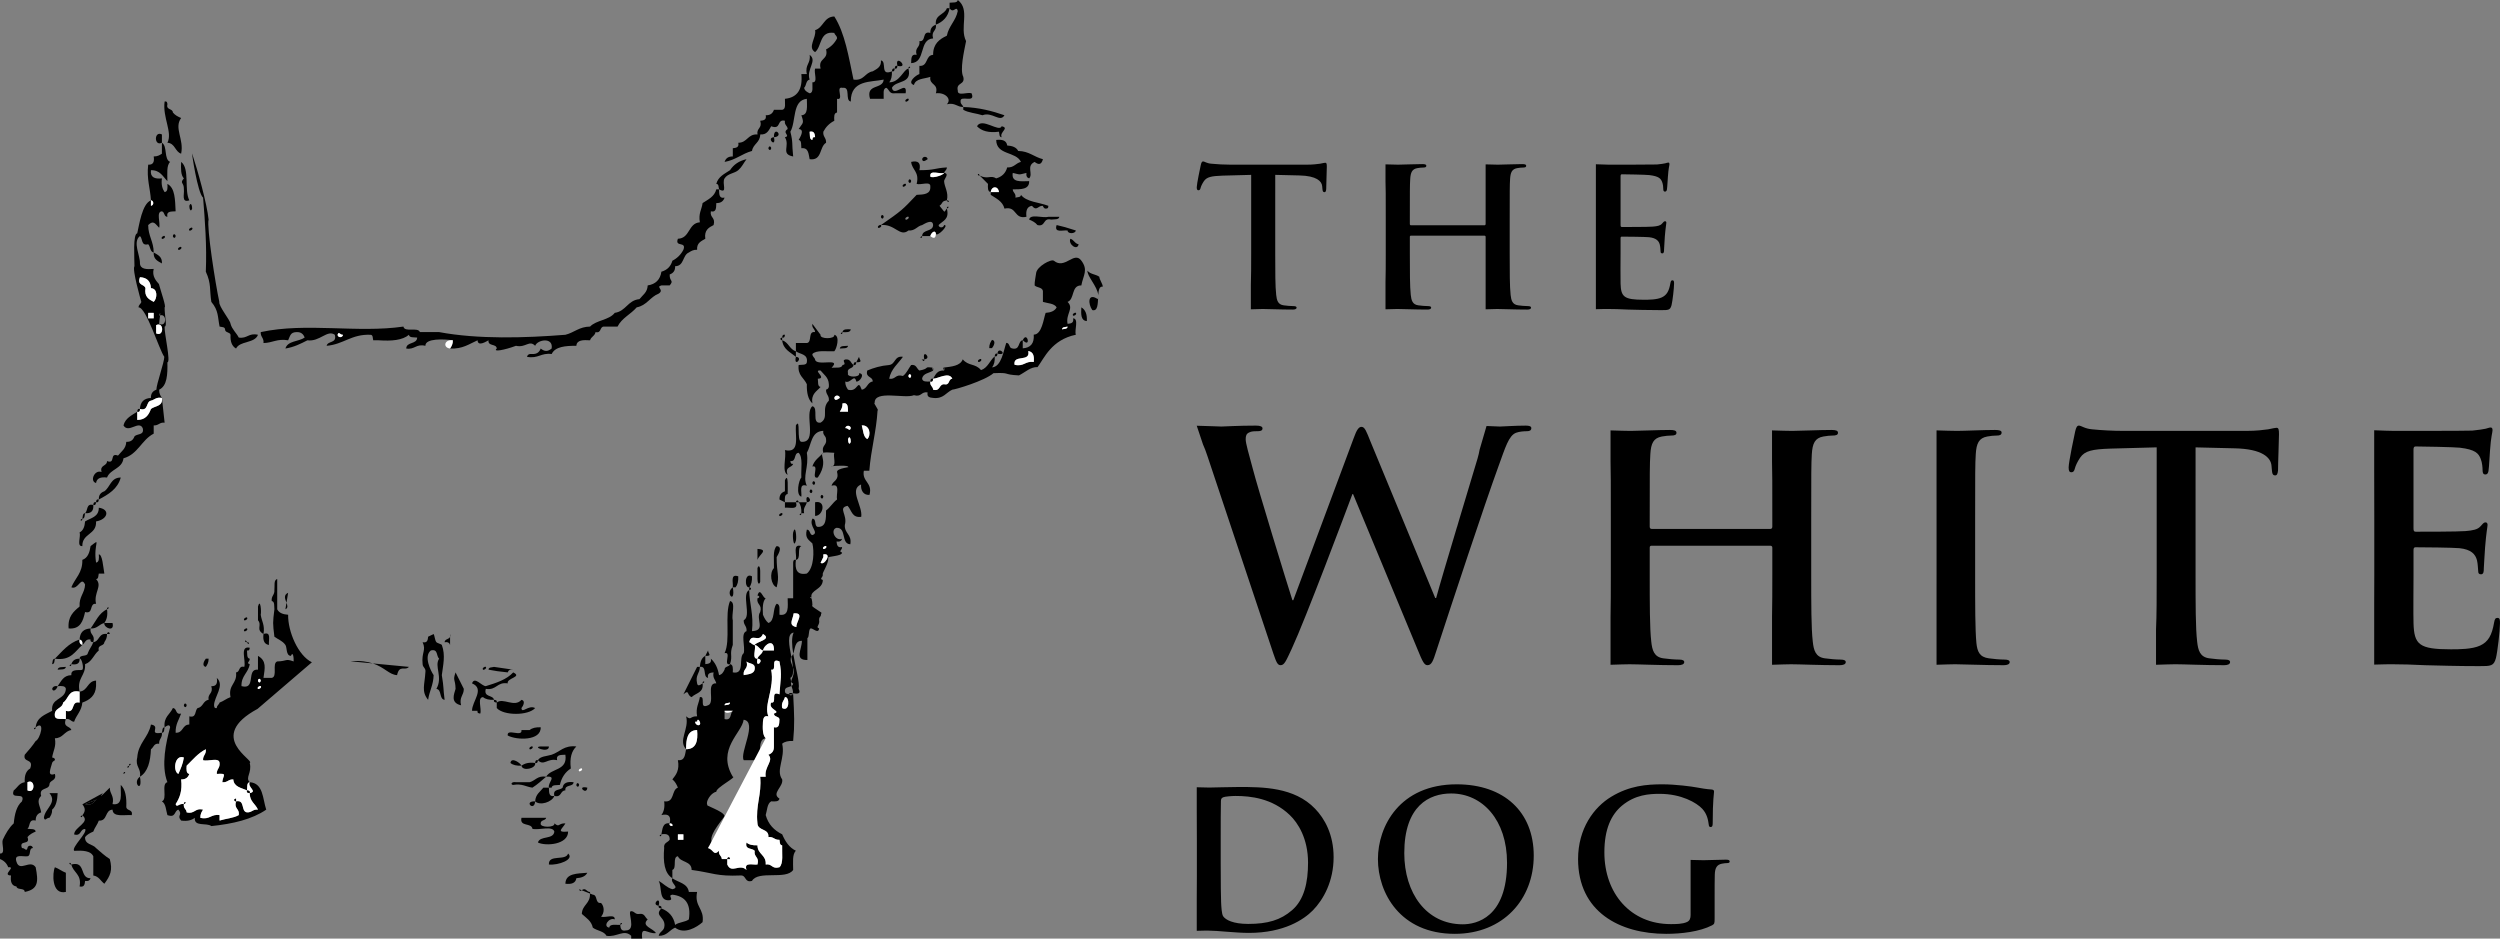<svg xmlns="http://www.w3.org/2000/svg" id="Layer_1" width="400" height="150.177" viewBox="0 0 400 150.177">
  <rect x="0" y="0" width="400" height="150.177" fill="#808080" stroke="none"/>
  <path fill="none" d="M201.307 128.198c-.606 0-1.736.09-1.979.212-.273.121-.363.275-.363.61-.035 1.037-.035 3.691-.035 6.102v3.843c0 3.235.035 5.586.065 6.167.03.762.09 1.982.333 2.318.398.58 1.589 1.221 4 1.221 3.109 0 5.187-.608 7.018-2.195 1.952-1.68 2.559-4.456 2.559-7.6 0-3.877-1.614-6.376-2.926-7.627-2.806-2.686-6.286-3.051-8.672-3.051zm34.499-.401c-3.506 0-7.502 1.957-7.502 9.552 0 6.348 3.502 11.381 9.359 11.381 2.143 0 7.083-1.039 7.083-9.855 0-6.833-3.935-11.078-8.94-11.078zm-35.767-80.64c-.095.895-.277 1.572-.892 1.693-.277.062-.65.125-1.108.125-.373 0-.493.091-.493.244 0 .217.216.31.615.31.571 0 1.294-.02 1.978-.041V45.58c-.022.614-.053 1.169-.1 1.577z"/>
  <path d="M212.039 26.04c-.121 0-.363.061-.831.154-.458.061-1.133.154-2.122.154h-12.19c-1.014 0-2.183-.062-3.078-.154-.771-.062-1.078-.367-1.325-.367-.182 0-.277.183-.368.582-.06.247-.645 3.049-.645 3.543 0 .336.061.491.277.491.182 0 .277-.122.338-.368.06-.247.215-.617.523-1.078.458-.678 1.199-.834 2.987-.895l4.584-.123v12.625c0 1.934-.004 3.651-.052 4.978v3.908c.786-.026 1.522-.052 1.9-.052.866 0 2.801.093 4.832.093.337 0 .588-.093.588-.31 0-.153-.156-.244-.493-.244-.467 0-1.143-.062-1.571-.125-.923-.122-1.109-.799-1.2-1.663-.155-1.322-.155-3.755-.155-6.584V27.979l3.879.093c2.736.061 3.571.925 3.631 1.723l.031.339c.031.461.095.617.338.617.186 0 .248-.187.277-.494 0-.801.096-2.926.096-3.574.001-.459-.035-.643-.251-.643zm21.031 99.451c-9.152 0-12.602 6.746-12.602 11.962 0 5.4 3.542 11.961 12.299 11.961 7.75 0 12.632-5.521 12.632-12.51.001-6.987-4.732-11.413-12.329-11.413zm.974 22.398c-5.857 0-9.359-5.035-9.359-11.381 0-7.595 3.996-9.552 7.502-9.552 5.004 0 8.939 4.245 8.939 11.078.001 8.816-4.938 9.855-7.082 9.855z"/>
  <path fill="none" d="M126.576 109.04c-.004.023-.025.051-.027.078-.02.216.025.433.088.645.146-.082.255-.206.269-.421-.204-.007-.283-.139-.33-.302zM25.613 50.461c-.048.437-.149 1.125-.149 1.354 1.225.617 1.265-1.709.149-1.354zm100.936 60.852c.104-.064.117-.147.17-.22-.136.006-.26-.003-.383-.007.05.063.093.122.213.227zM25.464 50.498c.056-.029.097-.02.149-.037.043-.412.039-.605-.149.037z"/>
  <path fill="none" d="M125.588 110.658c.049.342.37.413.748.428-.208-.262.095-.227.516-.167.095-.332-.087-.731-.214-1.158-.415.237-1.15.146-1.05.897zm.961-5.491c-.143.691.147 1.08.322 1.615-.047-.525-.148-1.109-.262-1.71-.026.025-.031.073-.06.095zm.322 1.615c.074.804.013 1.456-.412 1.682.052.177.064.396.117.576.077-.446.463-.881.41-1.676-.014-.221-.059-.409-.115-.582zm3.809-11.237c-.038-.021-.073-.044-.112-.065.037.021.076.043.112.065zm-.815-.667c.027.004.045 0 .078.009-.031-.009-.05-.005-.078-.009zm.703.331c.12.072.236.145.364.229-.126-.082-.247-.159-.364-.229zm-3.582 6.008c-1.113.155-.721 2.034-.377 3.854.137-.124.236-.286.308-.474-.219-1.348-.298-2.608.069-3.38zm17.918-66.084c.121.115.662-.217.446-.449-.127-.111-.668.215-.446.449zm-15.68 60.325c-.007-.002-.014-.004-.02-.008.006.004.013.006.02.008z"/>
  <path fill="none" d="M129.838 95.614c-.465-.223 1.667.204 1.148-.141.519.345-1.611-.079-1.148.141z"/>
  <path d="M153.246 1.754c-.311 1.592-1.432 2.364-1.75 3.955-1.191.566-2.21 1.299-2.197 3.068-1.265.057-.765 1.878-2.197 1.762v1.313c-.513.146-2.061 1.359-.872 1.753.251-1.06 1.656-.972 2.623-1.309-.209 1.379 1.352.994.886 2.63 1.472-.188 2.595.929 1.757 1.755 1.335-.314 1.6.455 2.63.437-.083-.342-.442-.426-.434-.872-.143-1.162 2.46.412 1.759-1.32-.646-.243-2.273.518-2.205-.429-.324-1.357 1.217-.853.879-2.201-.571-1.113.125-4.084.445-5.715-1.095-2.19.715-5.011-1.325-6.582-.061.515-.8.365-1.311.435v.883c.637.975 1.074-.547 1.312.437z"/>
  <path d="M151.935 1.317h-.439c-.378 1.08-1.949.981-1.757 2.63 1.148-.46 1.958-1.257 2.196-2.63zm-30.3 20.195c1.093.08 1.371-.669 1.756-1.312 1.664.633.846-1.207 2.197-.876-.122.706.419.76.439 1.323-.972.624.555 1.062-.439 1.312.865 1.379-.743 2.7 1.318 3.076-.236-2.193.007-2.152-.446-3.959.953-1.688.258-5.015 2.636-5.267 0 1.158.249 2.589-.878 2.632.494 1.383.216 1.166-.433 2.206 1.096.056.127 1.476 0 1.747.512.069.366.801.433 1.323 1.163-.139 1.141.911 1.324 1.754 2.035.285 1.527-1.98 2.628-2.629.062-.799-.532-.939-.439-1.766.4-.769.98-1.357 1.757-1.751-.038-.627-.074-1.25.44-1.321V15.81c1.191.316-.318-2.069.873-1.756 1.385-.211.331 2.011 1.325 2.195-.027-3.513 3.225-3.078 5.264-3.513-.114 1.632-2.905.602-2.188 3.073h2.188c.041-.699-.202-1.676.439-1.756.455.287.461 1.001 1.325.875h1.751c.311-2.241-1.879.742-2.197-.875.636-1.264 3.266-.547 2.643-3.078-.79.122-1.386 2.234-3.082 2.195.337-.385.468-.989.439-1.758-1.98.825-.755-1.578-1.755-1.749.074 1.089-.678 1.371-1.312 1.749-1.271.197-1.379 1.559-3.082 1.323-.771-3.615-1.36-7.429-3.07-10.101-1.694.057-1.729 1.783-3.073 2.195.255 1.178-1.292 2.738 0 3.511 1.121-.927.663-3.431 3.073-3.074.083.359.446.443.44.881-.398.773-.988 1.364-1.758 1.758.433 1.75-1.316 1.325-.877 3.069h-.878c-.238.644.52 2.277-.433 2.195-.041.697.209 1.674-.44 1.758-.397-.194-.79-.388-.885-.875.385-.353.265-1.205.885-1.317-.582-1.639 1.304-3.033 0-3.957.211 1.395-.79 1.548-.446 3.075h-.878c.23 2.429-.629 3.761-2.629 3.955-.033.693.216 1.671-.44 1.757h-1.318c-.195.548-.561.9-1.318.875.163.747-.344.832-.877.883.363 1.243-.624 1.141-.439 2.189-1.576-.106-1.611 1.329-3.074 1.329.163.736-.34.823-.875.875v1.318c-.75-.021-1.139.322-1.314.872 1.747-.292 2.777-1.316 4.385-1.753.179-1.143 1.305-1.326 1.315-2.641zm8.78.445c-.372-.086-.413.168-.433.436-.516-.067-.373-.801-.44-1.318.743-.16.825.347.873.882zm18.883-15.81c-.365-1.247.621-1.136.44-2.199-.542.199-.908.564-.886 1.318-1.407-.385-.589 1.446-1.751 1.316.182 1.067-.806.961-.439 2.195-.933-.201-.838.631-.879 1.323 2.407-.087 1.17-3.814 3.515-3.953z"/>
  <path d="M143.586 10.539c2.063.474-.478-2.058 0 0zm0 0c-.379-.084-.404.171-.433.435.372.083.407-.167.433-.435zm1.764.435c.643-.264-.047-.526 0 0zm-2.197 0c-.37-.082-.417.167-.446.438.379.081.42-.169.446-.438zm2.197 4.834c-.127-.126-.668.208-.446.439.121.121.662-.215.446-.439zM26.785 22.84c1.238.076 1.203 1.424 2.196 1.749.498-2.309-1.186-4.091 0-5.708-.519-.212-.993-.467-1.319-.879-.035-.691-1.119-.346-.877-1.32-.023-.266-.063-.518-.446-.435-.357 2.557 1.307 4.933.446 6.593zm130.414-4.4c1.541-.621 2.81 1.234 3.515 0-1.96-.675-4.03-1.236-6.589-1.321v.446c.832.492 2.079.553 3.074.875zm3.07 1.759c-.373 1.051-3.152-1.474-3.949 0 .718.75 1.839 1.092 3.515.875.1.344.005.868.434.883-.416-.818 1.315-1.472 0-1.758zm-36.439 1.758c1.725-.125-.08-1.944 0 0z"/>
  <path fill="#FFF" d="M130.415 21.957c-.048-.535-.13-1.042-.873-.883.068.518-.075 1.251.44 1.318.019-.267.06-.521.433-.435z"/>
  <path d="M25.906 22.84v-1.329c-1.28-.641-1.28 1.966 0 1.329zm97.924-.883c-1.318.083.42 1.825 0 0zm35.563.436c.023 2.474 3.175 1.801 3.957 3.513-.84.188-1.103.949-2.198.881-.251.922-.849 1.49-1.759 1.754-.926-.578-1.293.214-2.627-.44l1.312 1.325c-.035.617-.061 1.238.438 1.31.138-1.017 1.191-1.017 1.32 0h-1.32v.44c.877.588 1.909 1.026 2.199 2.201 2.061-.45 1.459 1.76 3.515 1.309-.12-1 .109-1.645.88-1.755.784.95.965-.066 1.749 0 0 0 .113.446.446.446.376 0 .412-.11.434-.446-1.472-.57-3.495-.602-4.387-1.755-.012.428-.541.346-.887.446.13-.714-.406-.762-.424-1.325 1.303-.007 2.667.041 2.624-1.316-1.325.021-2.888.259-2.624-1.316 1.342.31.835.31 2.19 0-.077.511.101.779.434.877.688-.737-.524-1.981.879-2.635.632.494 1.078.478 1.325-.436-1.416-.35-2.222-1.294-3.957-1.317-.291-.591-.939-.82-1.758-.875-.111-.783-.751-1.003-1.761-.886zM24.15 64.108c.592-.136.84-.625 1.755-.435-.232-.354-.459-.714-.441-1.321 1.295-.616 1.357-2.457 1.32-4.387.582 0-.513-4.616-.446-5.712.446 0 0-1.608 0-3.076.301 0-.573-2.457-.911-3.731-.407-.464-1.143-1.234-.836-2.417-1.095.074-2.13.086-2.199-.873.063-1.264-1.216-3.434 0-4.388.473.403.139 1.617 1.318 1.312.381.359.262 1.206.881 1.318 0-1.756-.881-2.63-.881-4.388.892-.885 1.171-.119 1.754.433.257-.77-.528-2.573.441-2.63.478.11.299.872.879.872-.206-.937.623-.826 1.317-.872-.091-1.803-.064-3.738-1.317-4.388.037.617.075 1.238-.446 1.31-.356-.509-.567-1.177-.433-2.194-1.148.126-1.888-.159-1.755-1.31 1.484-.029 1.911 1.024 2.634 1.749.004-1.165-.165-2.507.437-3.074-1.032-.43-.389-2.532-1.315-3.065v1.749c-.347.232-.708.453-1.314.444.145.872-.09 1.37-.881 1.312-.264 2.311.331 3.772.44 5.711.441 0 .553.773 0 .873v-.873c-1.418.546-1.873 3.923-2.191 5.273-.709.115-.446 3.957-.443 5.262-.411.474.996 5.374 1.097 5.714-.084.353-.443.438-.443.881 1.218-.077 3.311 6.817 4.119 7.903 0 .883-1.265 4.387-1.265 5.261-.534.196-.902.564-.874 1.321-1.113.055-1.701.636-1.758 1.76 1.41.384.91-1.148 1.757-1.324zm.441-13.175h-.881v-.875h.881v.875zm-1.318-4.827c-.188-.697-1.379-.373-.881-1.753 1.121.051 1.71.64 1.758 1.753 1.114.045 1.032 1.636.441 2.197-.774-.407-1.527-.815-1.318-2.197zm1.71 7.234v-1.32c1.282-.646 1.282 1.962 0 1.32zm.481-1.525c0-.229.101-.918.149-1.354-.052.018-.093.008-.149.037.188-.642.192-.449.149-.037 1.116-.355 1.076 1.971-.149 1.354zm97.481-28.1c0 .24.358.496.446 0 0-.251-.358-.502-.446 0zm24.596 1.755c.095.529.487.267.878 0-.005-.444-.77-.555-.878 0zm-31.61 3.07c.504-.79 1.571-.78 2.19-1.31.593-.516.775-1.024 1.323-1.761-1.199.267-2.062.869-2.641 1.761-.872.584-1.899 1.024-2.197 2.194.429.004.345.533.439.871 1.488.806.397-.993.886-1.755zm-86.511 0c-.729.873.035.558 0 1.755.098.775-.439 2.197.873 1.762-.855-1.629.109-5.088-1.312-6.152-.049 1.087-.064 2.115.439 2.635zm117.242.885c.643.23 2.271-.517 2.19.434.074 1.242-1.062 1.268-2.19 1.316-2.353 2.485-2.353 2.485-5.71 4.835 2.255-.225 3.013 1.983 4.398.87 1.089.083 1.359-.691 2.191-.87.271-.13 1.688-1.093 1.757 0-.041 1.125-1.717.628-1.757 1.758h1.311c.109-.48.724-1.057.886-.437.012.813 2.262-1.396 1.318-1.321-.117.547-.879.438-.879 0 .634-.687 1.771-.871 1.318-2.634-.541.632-.137.795-1.171-.446.589-.444.27-.747 1.171-.873.322-1.257-.42-2.199-.439-3.078-.009-.34.917-1.212 0-1.316-.191.468-2.414 1.019-2.204.437-.069-.947 1.562-.193 2.204-.437.081-.351.439-.433.439-.877-2.13.13-1.798.444-4.395.444.265-1.148-.169-1.589-1.318-1.325.135 1.325 1.367 1.568.88 3.52zm-1.758 5.708c-.223-.234.318-.561.446-.449.216.233-.325.564-.446.449z"/>
  <path fill="#FFF" d="M148.852 28.1c-.209.582 2.013.031 2.204-.437-.642.244-2.273-.51-2.204.437z"/>
  <path d="M156.766 28.1c-.268-.639-.532.046 0 0zM32.932 43.474c.898 1.929.571 2.876.883 4.829 1.179 1.392 1.007 2.436 1.318 3.95.337.098.853.018.875.446.006.578.771.394.879.866-.065 1.092.225 1.829.881 2.201.623-1.273 2.998-.797 3.509-2.201-1.522-.344-1.691.658-3.072.446-.396-.777-1.062-1.282-1.318-2.195-.023-.561-1.922-2.798-1.796-3.513-.639-2.941-2.04-11.977-1.715-13.169-.244-2.487-1.764-7.953-2.632-10.544-.103-.342.861 6.308 1.749 7.031.304 3.783.612 7.579.439 11.853zM145.35 28.979c-.007.247.353.5.433 0 .007-.243-.357-.498-.433 0zm-.879.879c.115.127.663-.217.434-.434-.122-.126-.663.213-.434.434z"/>
  <path fill="#FFF" d="M158.516 30.734h1.32c-.129-1.017-1.182-1.017-1.32 0z"/>
  <path d="M78.164 54.448c-.132 1.012 1.266.491 1.318 1.318-.715.609 1.255.242 3.071-.438 1.581.362 2.122-.992 3.072 0 .348-.992 2.945-1.446 2.639.438-.652.508-1.108.508-1.754 0-.197.539-.566.9-1.322.879-.513-.072-.78.097-.875.446 1.805.342 2.252-.684 3.951-.446.561-1.186 2.18-1.327 3.954-1.316.062-.955 1.105-.949 2.191-.881.153-.578.777-.693.876-1.312.974.234.63-.84 1.316-.883h2.206c.673-1.366 2.12-1.97 3.064-3.076 1.61-.296 2.145-1.665 3.521-2.199.965-.63-.559-1.067.43-1.309h1.325c.732-.879-.043-.561 0-1.754.539-.199.9-.564.873-1.322 1.461 0 1.162-1.771 2.199-2.195.349-.227.714-.463 1.317-.435-.078-1.109.675-1.377 1.313-1.763-.202-1.374.555-1.801 1.325-2.19.354-1.251-.627-1.139-.441-2.197.933.208.833-.632.874-1.32.754.02 1.139-.323 1.325-.873-.943.199-.842-.634-.886-1.325h-.439c-.29 1.18-1.323 1.617-2.192 2.197-.138 1.035-.693 1.653-.437 3.076-1.898.141-1.542 2.564-3.514 2.632-.545 1.422 1.416.341.879 1.763-.403.774-.985 1.352-1.764 1.754-.256.912-.84 1.495-1.756 1.756-.188 1.27-.922 2.002-2.192 2.195-.048 1.125-.802 1.535-1.319 2.194-1.879.174-2.158 1.947-3.957 2.195-.878 1.169-2.946 1.152-3.945 2.195-1.74.018-2.545.968-3.948 1.312-6.473.514-13.971.738-20.203-.429h-3.076c-.303-.865-2.45.107-2.637-.883-7.361 1.074-15.533-.693-22.83.883-.061.782.537.92.442 1.751 1.443-.02 2.18-.738 3.943-.439.342-.723.342-1.271 1.323-1.312.747-.038 1.133.338 1.32.875-.947.665-2.733.491-3.078 1.755 1.378-.225 2.453-.77 3.516-1.318 1.972.279 3.182-1.756 4.389-.883.381 1.418-1.139.916-1.311 1.764 2.697-.22 3.961-1.892 7.026-1.764.425.021.333.548.429.883h.886c2.036.141 3.8 0 4.829-.883.067.521.797.376 1.318.446-.046 1.13-1.717.632-1.753 1.755 1.385.216 1.547-.792 3.067-.438-.037-1.234 3.024-1.08 4.394-.881.02.605-.214.965-.443 1.318 2.01.102 3.065-.738 4.396-1.318.059 1.095 1.484.127 1.755.002zm-24.151-.883c.196-.637.381.05.874 0-.11.556-.864.446-.874 0z"/>
  <path fill="#FFF" d="M24.15 32.057v.873c.554-.099.441-.873 0-.873z"/>
  <path d="M151.496 32.057c.27.632.525-.047 0 0zM30.744 33.375c.012-.465-.21-1.119-.45-.446-.014.468.211 1.12.45.446zm120.752 0c.642-.277-.042-.537 0 0zm-10.107 1.31c.009-.24-.351-.491-.438 0 .001.245.358.506.438 0zm23.274.448c.52.209 1.005.465 1.325.876 1.35.331.844-1.208 2.194-.876.515-.07 1.243.062 1.316-.449h-1.762c-.904.265-2.887-.532-3.073.449zm-24.151 1.309c.129.13.676-.211.44-.433-.123-.125-.662.208-.44.433zm30.298.437c.008.578 1.226.561 1.325 0-1.606-.521-1.974-.614-3.073-.87-.447 1.322.978.773 1.748.87zm-140.517 0c.131.131.675-.208.45-.437-.125-.123-.671.213-.45.437z"/>
  <path fill="#FFF" d="M148.852 37.768c.548.479.898.376.886-.437-.162-.62-.777-.043-.886.437z"/>
  <path d="M27.662 37.768c0 .238.361.496.44 0 0-.249-.354-.505-.44 0zm-1.756.432c.13.126.667-.208.433-.433-.111-.127-.652.208-.433.433zm121.635-.432c-.637.261.041.521 0 0zm25.036 1.311c-.628-.104-.745-.728-1.325-.879-.373.914 1.143 1.974 1.325.879zm-144.035.884c.12.123.667-.215.438-.442-.124-.121-.674.216-.438.442zm-2.636 2.192c.078-1.1-.669-1.375-1.314-1.758-.074 1.1.668 1.377 1.314 1.758zm100.43 68.931c.124.004.248.014.383.007.041-.06.113-.111.132-.174-.42-.06-.723-.094-.515.167z"/>
  <path d="M171.698 50.933c.146.749-.346.833-.888.883-.324-1.612 1.083-2.444 0-3.513 1.178-.437.549-2.673 2.204-2.634.299-1.63 1.156-2.463-.027-4.004-1.16-1.513-2.616 1.5-4.367.053-.405-.333-2.754.917-2.845 2.011-.029.361-.276 1.405-.233 1.94.363.372 1.199.266 1.325.878v1.756c.774.238 1.823.225 2.195.874-.3.589-.94.823-1.759.881-.347.97-.588 3.472-1.905 3.481.108 1.426-.528 2.112-1.758 2.192v-1.312c-.844.175-.346 1.692-1.753 1.312-.476-.104-.303-.875-.883-.875-.424 1.187-.758 3.841-2.286 3.921.347-.39.477-.992.442-1.764-.805.661-1.09 1.841-2.199 2.202-.918-1.108-2-.61-2.918-1.723-.407 1.061-1.771 1.159-3.082 1.325-.175 1.043.459-.78.095.467-1.103-.08-1.379.673-1.758 1.309.79 0 2.555-1.176 3.074 0-.697.042-.343 1.119-1.316.883-.879.005-.562 1.198-1.758.874-.021-.559-.561-.605-.446-1.311-.614.032-1.237.063-1.311-.446.127-.904 1.175-.881 1.757-1.309.175-1.065-.446.766-.095-.467-1.535-.183-.297.137-2.102.467-.446-.295-.453-1.017-1.318-.883-.44.584-.716 1.322-1.312 1.755-1.242-.355-1.141.619-2.203.437.312-1.59 1.42-2.378 2.203-3.504-1.384-.213-1.162 1.178-2.203 1.312-1.357.11-2.473.448-3.507.883-.325 1.195.872.876.879 1.755-.9.12-.859 1.184-1.758 1.311-.71-1.901-.547.489-2.197 0-.235-.351-.458-.711-.439-1.311.818.411 1.467-1.327 1.758 0 .534.132 1.513-1.277.439-1.327.312.716-2.068.716-1.758 0-.235-.965.832-.621.873-1.311-.44-.284-.446-1.011-1.312-.883-.688.162.392.782-.446.883-.128.591-1.096.366-1.746.438 1.684-1.726-2.458-.131-2.64-1.321-.082-.351-.433-.429-.433-.875.634-.673 2.242-.385 3.506-.442.347-.305.981-2.448 0-2.638.197.725-2.392.725-2.195 0l-1.311-1.75c-.122.708.411.76.433 1.32-1.21-.19-.413 1.635-1.319 1.751h-1.751V56.2c.65.522 1.962.383 1.751 1.762-.06.509-.799.368-1.311.438-.197 1.658.865 2.063 1.311 3.075-.041 1.363.202 2.437.886 3.068-.238-1.547.709-1.924 1.311-2.632-.514-.071-.366-.793-.439-1.318 1.555-.045-.933-1.45.439-1.309.513.652 1.269 1.068 1.325 2.192.061.51-.095.779-.448.874-.045.784.535.93.448 1.756-1.299 1.311.093 2.674-1.325 3.52-1.521.208-.251-2.392-1.311-2.632-1.373 1.112.911 5.885-1.765 5.697-.817-.095-.047-3.983-.873-2.628-.142 1.76.718 4.514-1.756 3.953.27 1.184-.555 3.489.439 3.951-.507-1.384.69-1.069.879-1.761-.373.085-.417-.167-.446-.437 1.013.132.494-1.273 1.325-1.321.729.736.351 2.585.433 3.955-.404.371-.932 2.799 0 3.067.101-.771-.439-2.195.878-1.748-.729-1.519.365-2.91 0-5.275.75-1.294.648-3.443 2.635-3.513-.122.714.414.762.439 1.319.184 1.059-.803.957-.439 2.194-.628.689-1.454 1.18-1.749 2.193 1.188-.308-.318 2.072.872 1.762 2.364-3.435-1.333-4.272 2.634-3.955-.222.607.383 2.044-.331 2.144.546-.078 2.61-.165 2.528.108.698.039-1.837.173-1.757.824.378 1.403-.689 1.355-.873 2.199 1.475-.46.678 1.363.873 2.199-.675.489-1.074 1.259-1.758 1.756-.007 1.305.048 2.674-1.316 2.628-.635-.095-.148-1.31-.872-1.316-.615 1.257 1.188 2.233 0 2.627-.481-.099-.306-.863-.886-.872-.373 1.405.386 1.674.886 2.204.295 1.145.283 3.898-.886 4.822-1.623.309-1.939-.695-1.751-2.195-.378-.082-.41.172-.438.438v5.712h-.879c.02 1.335.258 2.885-1.312 2.632-.046-.693.203-1.678-.452-1.753-.695.755-.205 2.709-1.318 3.076-.405-.328-.662-.808-.873-1.323-.06-1.082-.066-2.113.44-2.632-.446.048-.886-1.898-1.316-.436.5.084.242.436 0 .436-.184 1.058.803.955.439 2.195-.787 1.082.992 2.983-1.318 3.069.291-2.632-.401-4.28-.439-6.584-1.293.615.41 4.219-.879 4.833-.054.79.541.922.445 1.751-.993.322-.175 2.472-.445 3.513-.911.693.271 3.49-1.753 3.078.034-.627.068-1.246-.442-1.318-.108.475-.872.305-.872.883-.199.383-.39.78-.886.875-.192-1.124-.618-2.021-1.313-2.635.162.747-.349.825-.884.877v-1.323c-.584.293-.811.939-.872 1.758 1.213-.181.406 1.644 1.316 1.762-.163-.747.338-.824.881-.879-.188.917.297 1.161.433 1.756-1.727-.122-.127 3.09-1.313 3.51-1.563.689-.264-1.488-1.316-1.311-.145 1.026-.699 1.646-.441 3.078-1.197-.041-.884.725-1.758 0 .541 2.018-1.342 3.885 0 5.26-.007-1.617.195-3.031 1.758-3.072.17 1.778-.161 3.061-1.758 3.072-.186.844-.163 1.887-1.314 1.751.291 1.608-.299 2.346-.885 3.078.417.322.67.796.885 1.317-1.078.388-.478 2.448-2.197 2.195.132 1.026-.077 1.688-.444 2.197 1.148-.268 1.589.18 1.325 1.32.265.018.518.059.431.438-.268-.026-.517-.067-.431-.438-1.162-.136-1.139.912-1.325 1.756.883-.152 1.377.091 1.325.875-.29.45-1.013.463-.881 1.325-.186 2.233.041 4.052 1.312 4.825v-1.321c.766-.266-.03-2.076.885-2.192.428 1.026 2.195.729 2.195 2.192 3.42.459 3.959 1.057 7.907.883.873.005.555 1.196 1.751.873 1.033-1.749 5.453-.102 6.589-1.756 0-1.166-.169-2.508.438-3.067-1.088-.526-1.715-1.507-2.196-2.636-1.284-.626-2.223-1.583-2.636-3.076.244-.784.222-1.816.879-2.197.629.034 1.238.076 1.325-.434-1.371-.84.677-1.909.433-3.079-1.08-1.507.535-3.352 0-5.707.386-.34.993-.473 1.758-.442.25-2.651.175-4.203 0-7.463-.068.004-.122-.007-.187-.002-.054.073-.066.155-.17.22-.12-.105-.163-.165-.213-.227-.378-.015-.699-.086-.748-.428-.1-.751.635-.66 1.049-.896-.063-.212-.108-.429-.088-.645.002-.026.023-.054.027-.078-.052-.18-.064-.399-.117-.576.425-.226.485-.877.412-1.682-.175-.535-.465-.924-.322-1.615.029-.021.035-.07.06-.095-.344-1.82-.736-3.699.377-3.854-.367.772-.288 2.032-.069 3.381.318-.833.226-2.079 1.388-2.063.014 1.351-1.284 3.109.879 3.071v-3.517c.353-.111.124-1.5.562-1.541.324-.023 1.223.941 1.312 0-.649-.186.182-.562 0-1.316 0-.727.316-.353.316-1.093.716.123-1.936-1.227-1.381-1.258 0-.424-.064-.772-.134-1.112-.182-.062-.485-.376-.02-.154-.286-1.221 1.812-1.25 1.812-2.816-.628-.192.041-.389 0-.872-.177-.197.924-1.644.879-2.641-.292-.31 2.221-.226 2.203-.876-.643-.195.041-.384 0-.877-.744.162-.832-.342-.885-.881.512.074.79-.1.885-.438-1.114.463-1.945-1.477-.885-1.758 1.662-.054.656 2.566 2.204 2.634.283-1.606-.961-1.686-.879-3.08.48-1.663-1.169-2.734.433-3.072.663.663.668 1.975 2.194 1.76.252-1.773-2.006-4.366-.025-5.177-.082.964.392 1.746 1.345 1.667.534-2.003-1.23-2.064-.906-3.862h.879c.258-3.4 1.115-6.204 1.318-9.652.291 0-.75-1.216-.462-1.216-.065-2.113 4.849-.6 6.281-1.221 1.238.354 1.137-.626 2.19-.446-.156.755.345.831.879.883 1.656.195 2.061-.868 3.074-1.321.433 0 5.173-1.408 6.584-2.638 2.888-.127 1.323.219 4.077.358 1.013-.509 1.887-1.398 2.978-1.327 1.065-1.432 2.217-4.365 6.124-5.18-.259-.76.521-2.57-.44-2.628zm-62.356 83.434h-.879v-.875h.879v.875zm2.635-18.441c-.455.455-1.156-.67-.441-.446.059-.843.678.208.441.446zm10.095-14.486c1.563.89-1.073 1.212-1.316 1.75.622.111.743.725 1.316.881.277-1.073 1.84-1.957 1.758 0h-1.758c-.108.624-.722.734-.876 1.318 1.309.087-.42 1.823 0 0-.955.07-.197-1.56-.44-2.199-.439 0-.521-.357-.878-.437.363-1.575 1.546.179 2.194-1.313zm-2.628 4.391c.345.376 1.195.256 1.312.87.129 1.162-.913 1.139-1.757 1.323-.169-1.067.802-.953.445-2.193zm-2.641 6.582c-.006.433-.535.34-.872.437 0-.426.534-.338.872-.437zm-.872 1.319h1.314c-.471.407-.142 1.617-1.314 1.319v-1.319zm8.784-2.636c-1.567-.68-.271 1.496-1.325 1.317-.574 1.098 1.738 1.375.439 1.758.007.578.77.405.886.881-.046.683.047 1.521-.886 1.312v3.071c.028.756-.337 1.126-.885 1.321.926.965-.683 1.891-.433 3.517h-.877c.268 2.899-.764 4.496-.439 7.463.054 1.258 1.873.764 1.75 2.193.838-.095.967.493 1.771.438.082.349.006.87.433.885-.054 1.258.235 2.873-.433 3.507-1.249.365-1.142-.619-2.204-.437.115-1.574-1.316-1.606-1.316-3.07-.764.028-1.373-.099-1.751-.448-.305 1.187.905.849 1.312 1.325-.177 1.057.804.95.44 2.193-.777.099-2.204-.44-1.751.874-1.129-1.098-2.4.675-3.079-.874v-.876h-.877c-.022-.562-.568-.614-.442-1.317-.897.881-.861-.197-1.753-.437.091-.344.363-.508.881-.44-.926-1.05.011-2.378 1.758-4.656-.091-.832-3.375-1.764-2.745-1.857-.346-.303.448-1.871 1.42-2.055-.082-.65 3.336-2.378 2.64-2.41-2.64-4.396 1.484-7.026 1.733-9.115 2.286.297-.695 5.373.02 6.471h1.757c1.466-.295.17-3.338 1.756-3.507-.506-.508-.5-1.549-.44-2.641.057-.525.137-1.039.873-.863-.791-1.855 1.028-4.431.446-7.468 1.053.174-.243-2.004 1.325-1.318.445 2.267.146 2.851-.004 5.263zm.433 2.192c-.188-.909.299-1.158.44-1.749.777-.143.783 2.461-.44 1.749zm2.279-12.952c-1.381-.306-.576-1.169-.441-2.198 1.846-.16.317 1.435.441 2.198zm4.743-12.958c.223.236-.31.561-.439.445-.224-.225.311-.56.439-.445zm-.877 2.639c.026.031.398-.827.438-.875.034-.034-.026-.43 0-.44 1.562-.274.041 1.949-.438 1.315zm2.195-26.344c.108-.559.872-.448.879 0-.392.267-.79.524-.879 0zm.879 2.197c.229-.356.461-.717.434-1.325.945-.208.844.633.885 1.325h-1.319zm1.318 4.386c.236-.673.459-.025.44.437-.229.679-.459.039-.44-.437zm-.439-1.756c.107-.55.872-.441.879 0-.195.637-.385-.045-.879 0zm3.515 1.756c-.656-.369-.644-1.408-.879-2.191 1.305-.1 1.541 1.565.879 2.191zm6.589-10.098c.076-.496.439-.24.433 0-.08.505-.44.242-.433 0zm16.98-1.792c-.291-1.746 2.589-.332 2.19-2.197.775.113.992.76.879 1.755-1.394-.21-1.542.795-3.069.442zm7.602-5.667c.013-.429.55-.349.878-.446-.004.424-.541.34-.878.446z"/>
  <path d="M133.055 74.644c.057.005.059-.043.102-.05-.132.017-.201.037-.102.05zm-6.184 32.138c.056.173.101.361.115.582.054.795-.333 1.23-.41 1.676.046.164.125.295.33.301-.013.215-.122.339-.269.421.127.427.31.827.214 1.158.615.091 1.404.188.933-.702.206-.995-.516-3.428-.868-5.62-.071.188-.17.35-.308.474.115.601.216 1.185.263 1.71z"/>
  <path fill="#FFF" d="M24.15 46.106c-.048-1.113-.637-1.703-1.758-1.753-.498 1.381.693 1.056.881 1.753-.209 1.382.543 1.791 1.318 2.197.591-.561.673-2.152-.441-2.197z"/>
  <path d="M174.767 49.614c.898.242.883-1.028.938-2.158-.007.138-.009.277-.059.406-1.662-1.12-1.558.819-.879 1.752zm-.77-6.31c-.083.896 1.608 2.535 1.721 3.918.05-.785.171-1.443.726-1.354 0-.44-.55-1.152-.55-1.584-.586-.426-1.464-.391-1.897-.98zm-.104 8.066c.068-1.08-.229-1.816-.879-2.193-.065 1.091-.087 2.134.879 2.193z"/>
  <path fill="#FFF" d="M23.71 50.933h.881v-.875h-.881v.875z"/>
  <path d="M171.698 50.498c.121.122.662-.208.437-.44-.126-.122-.667.214-.437.44z"/>
  <path fill="#FFF" d="M24.983 52.02v1.32c1.282.642 1.282-1.966 0-1.32z"/>
  <path d="M158.281 55.703h.437c.304-.353.688-1.205 0-1.323-.233.356-.454.722-.437 1.323zm5.36-1.283c1.373 1.426.735-1.557 0 0z"/>
  <path fill="#FFF" d="M169.932 52.699c.337-.106.875-.022.878-.446-.328.098-.865.018-.878.446z"/>
  <path d="M134.8 53.136c.627.035 1.251.074 1.325-.437-.621-.036-1.243-.081-1.325.437zm24.797 3.448c1.827.416.091-1.318 0 0z"/>
  <path fill="#FFF" d="M54.013 53.565c.01.446.764.556.874 0-.493.05-.678-.637-.874 0z"/>
  <path d="M134.8 53.136c-.628.266.041.526 0 0zm24.797 3.448c-.367-.086-.419.171-.437.429.377.087.416-.169.437-.429zm-34.009-3.019c-.373-.078-.412.178-.44.446.372.075.413-.171.44-.446zm-.44.883v-.437c-.5.084-.242.439 0 .437zm31.376 3.448c.121.127.667-.208.438-.438-.114-.122-.663.213-.438.438z"/>
  <path fill="#FFF" d="M72.012 55.766c.229-.353.463-.713.443-1.318-1.37-.199-1.647 1.18-.443 1.318z"/>
  <path d="M125.148 54.448c.155 1.457 1.312 1.911 2.196 2.643v-.888c-1.02-.292-1.174-1.459-2.196-1.755zm12.295 2.643l-.439.874c1.121.018.534-.326.439-.874z"/>
  <path fill="#FFF" d="M164.52 56.168c.399 1.866-2.48.451-2.19 2.197 1.527.353 1.676-.652 3.069-.442.112-.995-.104-1.642-.879-1.755z"/>
  <path d="M147.891 57.493c1.312-.093-.424-1.824 0 0zm-12.206-2.164c-.52.065-1.243-.075-1.318.438.515-.071 1.252.077 1.318-.438zm12.206 2.164c-.095.028-.255.037-.422.037.239.164.447.465.422-.037zm-.79.027c.005-.007.013.002.018-.004-.037-.003-.078-.003-.111-.004.046.004.029.001.093.008zm-19.757-.429c-.419 1.818 1.313.084 0 0zm9.66.874c-.379-.084-.412.17-.446.438.378.079.419-.172.446-.438z"/>
  <path fill="#FFF" d="M145.35 60.158c-.007.242.353.504.433 0 .007-.24-.357-.496-.433 0zm5.706 1.32c.974.236.62-.841 1.316-.883-.52-1.176-2.285 0-3.074 0-.029.277-.07.525-.446.446-.114.706.425.752.446 1.311 1.196.324.879-.869 1.758-.874z"/>
  <path d="M149.298 60.595c-.373-.077-.419.172-.446.446.377.079.418-.169.446-.446zM17.125 76.405c.524-1.379 2.428-1.379 2.632-3.078 2.301-.625 2.9-2.956 4.835-3.944v-1.318c.784.054.927-.539 1.747-.437l-.433-3.955c.21 1.379-1.104 1.237-1.755 1.76-.347.96-.883 1.748-2.191 1.757v-1.319c-.883.585-1.907 1.022-2.203 2.195.804 1.349 2.458-.885 3.078.436.299 1.184-.909.852-1.318 1.318-.193.542-.562.905-1.311.875-.053 1.123-.815 1.547-1.325 2.199-1.424-.539-.331 1.418-1.756.879-.005.872-1.198.564-.873 1.755-1.115-.459-1.951 1.486-.882 1.751.107-.763.754-.997 1.755-.874z"/>
  <path fill="#FFF" d="M133.488 63.673c.089.524.487.267.879 0-.007-.448-.771-.559-.879 0zM24.15 65.433c.652-.522 1.965-.381 1.755-1.76-.916-.19-1.163.299-1.755.435-.847.176-.347 1.708-1.758 1.325-.018.269-.061.518-.433.438v1.319c1.309-.01 1.844-.797 2.191-1.757zm110.65-.888c.028.608-.204.968-.434 1.325h1.318c-.04-.692.062-1.532-.884-1.325z"/>
  <path d="M22.392 65.433c-.372-.082-.414.167-.433.438.373.079.416-.169.433-.438z"/>
  <path fill="#FFF" d="M135.246 68.5c.494-.045.684.637.879 0-.007-.441-.771-.55-.879 0zm2.636-.435c.235.784.223 1.823.879 2.191.662-.626.426-2.291-.879-2.191zm-2.197 2.191c-.02.476.211 1.116.44.437.02-.462-.204-1.11-.44-.437z"/>
  <path d="M19.321 76.405c-1.61-.004-1.68 1.535-2.626 2.202-.548.188-.914.559-.887 1.316 1.528-.818 3.012-1.671 3.513-3.518zm106.267.437v1.765c-.541.188-.899.559-.873 1.316l.873.437c-.033-.626-.074-1.243.439-1.323-.006-.638.162-3.586-.439-2.195zm4.394.436c0 .247.351.506.433 0 0-.238-.353-.493-.433 0zm0 1.329c0-.249-.36-.505-.44 0-.006.243.357.493.44 0zm1.749.866c0-.238-.351-.493-.438 0 0 .251.351.506.438 0zm-2.635.887c1.319-.089-.42-1.827 0 0zm-113.288-.436c-.375-.085-.419.166-.438.437.378.075.407-.176.438-.437zm-2.635 7.454c-.037-2.083 2.314-1.786 2.196-3.948 1.871-.316 2.317-1.925.438-2.199.027 1.502-1.296 1.632-2.195 2.199-.061.82-.292 1.465-.877 1.753.239.648-.516 2.277.438 2.195zm114.171-7.018h.44c-.079-.504-.44-.246-.44 0zm-111.974 0c-.378-.087-.423.169-.442.437.371.085.414-.175.442-.437zm111.974 0h-1.756v.87c.783-.088 2.197.45 1.756-.87zm1.313 1.754c-.182-.914.303-1.162.439-1.753h-1.311c.337.389.465.991.433 1.753h.439zm1.758-1.754v2.188c1.337.001 1.817-2.569 0-2.188zm-115.488.437c-1.174-.299-.838.91-1.314 1.316.957.076 1.398-.361 1.314-1.316zm-1.314 1.317c-.426.018-.342.539-.44.879.424-.01.345-.537.44-.879zm-2.634 18.44c1.907.156 2.303-1.21 2.634-2.63 1.411.385.602-1.448 1.756-1.316-.426-1.794 1.092-2.818 0-3.955.43-.013.339-.539.438-.879h.887c-.19-1.057-.303-3.073-.887-3.073.041.625.071 1.244-.438 1.315-.487-3.121.942-4.03-.877-2.639-.154 1.028-.446 1.898-1.319 2.201.055 2.102-1.166 2.92-1.757 4.39 1.125.471 1.542-1.886 2.197-.433-.065 1.393-.994 1.928-.877 3.505-.953.798-1.92 1.601-1.757 3.514zm114.169-18.44c-.121-.115-.663.209-.433.435.115.127.656-.206.433-.435zm3.069 0c-.636.27.048.532 0 0zm-115.044.879c-.643.263.039.529 0 0zm50.357 25.031c.378-1.75 1.248-.617 1.899-1.323l-5.771-.552c1.887.627 2.626 1.812 3.872 1.875zm-22.31 5.388l8.684-7.447c-2.193-1.059-3.846-4.894-3.803-7.604-.81-.056-1.463-.289-1.746-.875v-4.834c-.598.136-.373 1.096-.451 1.756.063.792-.53.93-.428 1.757.506.073.372.801.428 1.321-.266 2.24-.266 2.138 0 4.385.563.425 1.316.669 1.762 1.318.288.417.061 1.712.879 1.753.338-.801.472.271.44.888-1.379-.503-.988-.042-2.63 0-.869.299.104 2.448-.879 2.632h-1.318c.223-1.555.528-2.732-.881-3.52v2.206c-1.946-.197-.206 3.295-2.638 2.632-.064-1.675 1.109-2.119 1.318-3.515-.634-.197.044-.383 0-.877-.516-.066-.372-.801-.438-1.318.374.087.415-.168.438-.437-1.666-.353-.558 2.072-.874 3.067-.978-.24-.625.84-1.316.883.216 1.827-1.288 1.939-.881 3.955-.654.226-1.113.649-1.753.874-.087.353-.444.437-.444.875-.373.08-.416-.163-.439-.438 0-1.339 1.764-3.184.439-4.387.156.883-.095 1.375-.875 1.318.357 1.239-.619 1.139-.439 2.191-.901.131-.87 1.188-1.757 1.315-.475.414-.146 1.63-1.325 1.329v1.309c-1.169 0-.95 1.393-2.191 1.311-.043-1.363.537-2.087.879-3.066-.97.238-.621-.842-1.319-.883-.446 1.013-1.509 1.418-1.323 3.076.402-.268.795-.531.883 0-.648 2.376-1.484 6.089-.437 8.788-1.048.271.075 2.693-.879 3.067.653.38.637 1.413.879 2.197 1.379.506 1.065-.691 1.758-.872.768.891-.328.854.438 1.748 1.018.145 1.687-.064 2.191-.439-.157 1.484 1.904.736 2.643 1.321 3.446-.354 6.529-1.083 8.781-2.63-.584-1.771-.454-4.236-2.639-4.393-.421.81 1.314 1.467 0 1.747-.019 1.346.927 1.715 1.319 2.646-.832-.103-.968.483-1.758.437-1.028-.141-.253-2.081-1.751-1.762-.364 1.242.615 1.141.437 2.197-.831.489-2.08.561-3.071.876v-.876c-1.387-.209-1.556.799-3.074.438-.025-.602.208-.963.433-1.309-1.342-.326-1.287.754-2.627.437-.028-.565-.564-.602-.444-1.325-.758-.167-1.127.656-1.318 0 .638-.972 1.103-2.117.879-3.95.754.023 1.121-.339 1.312-.876-.506-.073-.475-.698-.429-1.319.961-.931 1.803-1.994 3.067-2.634.102.831-.493.971-.439 1.751.771.26 2.579-.522 2.641.448.093.827-.494.967-.444 1.754 1.783-.123.989.161.875 1.321.832.095.979-.5 1.762-.445.104 1.223 1.294 1.339 2.193 1.756.067-.519-.078-1.248.438-1.311-.774-.738.397-1.472 0-3.076.919-.398-7.111-4.144 1.262-8.662zm.495-4.516c-.082.504-.438.25-.438 0 .084-.494.438-.238.438 0zm0 .885c.229.227-.322.561-.438.437-.23-.222.317-.557.438-.437zm-13.173 14.05c-.936-.406-.598-3.19.878-2.629-.145 1.017-.525 1.808-.878 2.629zm31.116-17.682c-.888-.295-2.004-.479-3.589-.345l3.589.345zm67.248-20.966c-.134.544.066 2.714.438 1.323.144-.539-.066-2.713-.438-1.323zm-2.643 2.195c-.67.645-.38 2.249-.434 3.518-.761.76-.485 2.721.434 3.073.499-1.948 0-2.121 0-4.827.136-.264 1.095-1.691 0-1.764zm3.954 0c-1.467-.45-.676 1.376-.873 2.201.906-.117.115-1.934.873-2.201z"/>
  <path fill="#FFF" d="M132.17 87.378c-.127-.115-.663.22-.439.445.129.115.662-.209.439-.445z"/>
  <path d="M121.195 87.823v1.769c.248-.881 1.879-1.643 0-1.769zm-75.356 8.618l.262-1.595c-.785.352-.478 1.008-.262 1.595zm0 0l-.173 1.045c.445-.203.336-.606.173-1.045z"/>
  <path fill="#FFF" d="M131.731 88.701c-.026.01.034.406 0 .44-.04.048-.412.906-.438.875.479.635 2-1.588.438-1.315z"/>
  <path d="M121.195 90.896v1.757c-.008.472.208 1.11.439.446v-1.762c.014-.471-.202-1.119-.439-.441zm-3.074 1.315c-1.322-.445-.775.977-.875 1.758h.432c.348-.392.476-.994.443-1.758zm1.756 1.758c.344-.392.472-.994.439-1.758-1.222-.699-1.21 1.903-.439 1.758zm-48.738 8.784c.505-.073.771.095.873.437v-1.75c.25.969-.838.617-.873 1.313zm1.752 4.831c-.489 1.386-.038.988 0 2.634-.25.878-.865 2.226.879 2.632-.326-1.339.452-1.595.439-2.632l-1.318-2.634zm44.355-13.615c-1.343.972.5 2.818 0 0zm2.631 0v.44c.5-.082.249-.44 0-.44zm-41.713 13.18c1.625.299 1.149.202 3.073.435.096-.344.367-.503.877-.435l-3.071-.448c-.342.104-.871.013-.879.448zm39.082-3.959v-3.948c-.265-.912.541-2.89-.442-3.076-.907 2.165.122 6.271-.872 8.34 1.188-.307-.313 2.068.872 1.76.465-1.465-.137-1.504.442-3.076zm-75.969-3.948c.704.803-.408 1.48.881 2.198.25-1.434-.304-2.053-.442-3.079.138-.535-.071-2.719-.438-1.32-.001.734-.001 1.463-.001 2.201z"/>
  <path fill="#FFF" d="M129.858 95.768c-.184-.062-.182-.062 0 0z"/>
  <path d="M17.125 97.487c.633-.268-.044-.537 0 0zm53.568 5.703c-.037-.104-.786-.315-.869-.437-.257-.329-.272-1.019-.441-1.312l-.883.432c-.049.539-.132 1.039-.881.881.609 1.331-.203 1.567 0 3.513.023.559.568.604.442 1.318-.098 1.939-.688 3.026.439 4.389.197-1.414.842-2.378.883-3.949-.484-.721-1.629-3.024-.443-3.953 1.179-.297.848.903 1.318 1.318-.814 1.223.652 2.918-.434 4.829.899.124.405 1.635 1.314 1.755-.254-2.003-.1-1.854-.446-3.949.181-1.534.626-3.14.001-4.835zm-53.568-5.703c-1.308.593-1.825 1.98-2.632 3.067 1.086.072 1.361-.692 2.203-.87.359-.517.573-1.18.429-2.197zm22.394 1.311c-.119-.116-.667.222-.436.444.122.119.665-.217.436-.444z"/>
  <path d="M18.005 99.684h-1.311c-.141.759 1.696 1.537 1.311 0zm-3.513.87c-1.119.054-1.705.636-1.756 1.763.338.095.509.363.438.874.446-.279.454-1.006 1.319-.874-.083.376.17.408.435.437.364-1.242-.62-1.14-.436-2.2zm24.591.439c.122.121.665-.209.436-.439-.119-.117-.667.217-.436.439zm-21.958.447h.44c-.079-.502-.44-.25-.44 0zm96.167 2.631l-.444.873c1.191.024.453-.323.444-.873z"/>
  <path fill="#FFF" d="M126.986 98.138c-.134 1.029-.939 1.892.441 2.198-.124-.763 1.405-2.358-.441-2.198z"/>
  <path d="M7.905 125.588c0-.869 1.199-.559.879-1.757-1.301.451-.69-.821-.444-1.754.078-.283.433-.401.444-.448.08-.386-.444-.427-.444-.427.18-1.143.68-1.732.444-3.08 1.314-.011 1.488-1.139 2.632-1.316-.191-.684-1.383-.375-.877-1.753-.654-.08-1.621.149-1.755-.435-.211-1.39 1.18-1.164 1.318-2.204.894-.573.792-2.134 2.634-1.755-.466-2.218 1-2.518.877-4.392 1.097-.361 1.387-1.54 2.195-2.195-.238-.98.842-.623.887-1.318.226-.354.446-.71.43-1.312-1.377-.211-1.157 1.171-2.197 1.312-.228.652-.646 1.104-.879 1.753-.095.634-1.308.16-1.312.883.323-.174.721 1.509.438 1.76-.246.213-1.894-.281-1.757.875-1.289.023-1.633.998-2.193 1.757.624-.041 1.241-.068 1.316.437-.086 1.817-2.436 1.367-2.199 3.515-1.127.623-2.487 1.028-2.632 2.632 1.596-1.256.712 1.911 0 2.194-.518.803-1.149 1.489-1.753 2.198-.336 1.348 1.51.53.87 2.201-.646.371-.936 1.1-.87 2.195-.9.129-1.174.872-1.758 1.311-.645 1.672 1.959.087 1.314 1.756-.867.747-1.173 2.045-1.314 3.517-.761.699-1.292 1.641-1.758 2.63-.24.645.512 2.27-.439 2.194v.885c.631.244 1.071.681 1.314 1.312 1.372-.132-1.11 1.277.444 1.32-.126 1 .104 1.648.877 1.758.093.63 1.309.152 1.319.874 2.217-.426 2.188-1.703 1.753-3.952-.898-1.323-2.555.829-3.072-.874-.442-1.323.981-.786 1.761-.881.626-.096.145-1.312.872-1.312-.104-.561-.872-.45-.872 0-.199.636-.392-.048-.885 0-.544-1.42 1.415-.34.885-1.762.32-.406.792-.66 1.312-.881-.067-.509-.805-.371-1.312-.437.463-.399.13-1.622 1.312-1.319-.012-.753.332-1.134.875-1.312-.131-1.032-.857-1.813 0-2.634-.383-1.415 1.136-.909 1.32-1.759zm-3.509.875v-1.311c1.274-.644 1.274 1.959 0 1.311zm38.638-23.273c-.099-.779.442-2.199-.876-1.75-.124.998.106 1.646.876 1.75z"/>
  <path fill="#FFF" d="M122.072 101.44c-.647 1.492-1.831-.263-2.194 1.312.357.08.439.437.878.437.243-.536 2.879-.858 1.316-1.749z"/>
  <path d="M12.736 102.316c-1.766.584-2.783 1.899-3.952 3.073 2.578.377 3.205-1.186 4.39-2.199-.347-.1-.516-.365-.438-.874z"/>
  <path fill="#FFF" d="M12.736 102.316c-.078.508.091.774.438.874.071-.51-.1-.779-.438-.874z"/>
  <path d="M39.519 102.753c-.271-.639-.535.041 0 0zm0 0c.272.639.534-.048 0 0z"/>
  <path fill="#FFF" d="M122.072 104.071h1.758c.082-1.957-1.481-1.073-1.758 0zm-.877 1.318c.154-.584.768-.695.876-1.318-.574-.156-.695-.77-1.316-.881.244.639-.514 2.269.44 2.199z"/>
  <path d="M8.34 106.266c.426-.011.349-.535.444-.877-.437.016-.34.535-.444.877zm3.076 0c.879.143 1.372-.086 1.32-.877-.749-.019-1.141.326-1.32.877zm21.516.435c.234-.349.461-.71.444-1.312h-.444c-.303.358-.686 1.197 0 1.312z"/>
  <path fill="#FFF" d="M121.195 105.389c-.42 1.823 1.309.088 0 0zm-.44 1.312c-.117-.614-.967-.494-1.312-.87.357 1.24-.614 1.126-.445 2.193.844-.184 1.886-.161 1.757-1.323zm-7.463 28.991c.892.24.855 1.318 1.753.437-.125.704.42.755.442 1.317h.877c0-.239.356-.493.438 0h-.438v.876c.679 1.549 1.95-.224 3.079.874-.452-1.314.975-.775 1.751-.874.364-1.243-.617-1.137-.44-2.193-.406-.477-1.617-.138-1.312-1.325.379.349.987.476 1.751.448 0 1.464 1.431 1.496 1.316 3.07 1.062-.183.955.802 2.204.437.668-.634.378-2.249.433-3.507-.427-.015-.351-.536-.433-.885-.803.055-.933-.533-1.771-.438.124-1.429-1.695-.935-1.75-2.193-.324-2.967.708-4.564.439-7.463h.877c-.25-1.626 1.359-2.552.433-3.517.547-.195.913-.565.885-1.321v-3.071c.933.208.84-.63.886-1.312-.116-.476-.879-.303-.886-.881 1.299-.383-1.013-.66-.439-1.758 1.053.179-.243-1.997 1.325-1.317.149-2.412.448-2.996 0-5.265-1.567-.686-.271 1.492-1.325 1.318.582 3.037-1.237 5.613-.446 7.468-.736-.175-.816.338-.873.863-.06 1.092-.066 2.133.44 2.641"/>
  <path d="M11.416 106.266c-.639.266.047.526 0 0zm-.877.435c-.516.069-1.247-.072-1.316.448.509-.068 1.249.063 1.316-.448zm0 7.031v1.319c.71-.134.755.418 1.318.429.362-1.095 1.202-1.719 1.316-3.067 1.182-.426 2.119-1.108 2.196-2.632v-.885c-1.402.066-1.298 1.629-2.634 1.762v1.755c-1.503-.326-.56 1.781-2.196 1.319zm66.746-6.583c.116.118.662-.218.442-.448-.124-.123-.67.215-.442.448zm32.057 3.947c1.013-.869.482.11 1.316.443.656-.671 1.963-.671 1.755-2.199-.39.268-.783.528-.878 0-.314-1.344.446-1.6.441-2.639h-.441l-2.193 4.395zm-31.615-.878c1.744.279 1.768-1.155 3.51-.877-.224-.869 2.42-1.01.877-1.756-1.045 1.147-2.707 1.68-4.387 2.197-.659.007-1.797-1.635-2.2-.441 2.112.877-.042 2.906 0 4.392h.881c-.078.369.167.407.438.438.252-.772-.529-2.578.439-2.632.387.335.993.467 1.758.434-.181-.846-1.698-.349-1.316-1.755z"/>
  <path fill="#FFF" d="M41.715 108.896c0-.238-.354-.494-.438 0 0 .251.356.505.438 0z"/>
  <path d="M112.414 109.34c.64-.275-.047-.537 0 0zm-104.074.878c.163.618.777.04.883-.437-.511-.068-.779.096-.883.437z"/>
  <path fill="#FFF" d="M41.715 109.781c-.121-.121-.668.215-.438.437.116.124.668-.21.438-.437zm-31.613 2.632c-.138 1.04-1.529.814-1.318 2.204.134.584 1.102.354 1.755.435v-1.319c1.636.462.693-1.646 2.197-1.319v-1.755c-1.842-.38-1.74 1.181-2.634 1.754zm115.046.875c1.223.712 1.217-1.892.44-1.749-.141.591-.629.84-.44 1.749z"/>
  <path d="M79.042 111.973c-.089.369.168.41.439.44.076-.378-.168-.419-.439-.44zm6.583 1.315c-1.085-.565-2.133.983-2.193 0 .301-.353.682-1.201 0-1.315-1.119 1.294-2.944-.416-3.95.44v.875c1.092 1.238 5.052 1.238 6.143 0zm-56.205-.438c0 .25.355.502.444 0 .001-.242-.358-.497-.444 0z"/>
  <path fill="#FFF" d="M116.803 112.413c-.338.099-.872.011-.872.437.337-.097.866-.004.872-.437zm.443 1.319h-1.314c-.001.439.843.407 1.314 0zm-5.711 1.748c-.714-.224-.014.901.441.446.238-.238-.381-1.289-.441-.446z"/>
  <path d="M24.15 115.926c-.396 2.087-2.035 2.94-2.191 5.275-.361 1.518.657 1.68.433 3.072 1.273-.775 1.671-2.429 1.758-4.396.448-.279.452-1.004 1.314-.877-.048-.79.543-.931.441-1.764-2.324.393-.061-1.069-1.755-1.31zm-18.442.438c-.637.271.042.534 0 0zm20.198.873c.426 0 .34-.525.433-.873-.416.017-.332.534-.433.873zm60.604-.873c-.768-.028-1.368.101-1.76.441h-1.318c.195 1.221-2.394-.344-2.195.877 1.444.777 5.374.863 5.273-1.318z"/>
  <path fill="#FFF" d="M111.535 116.805c-1.563.041-1.765 1.455-1.758 3.072 1.598-.011 1.929-1.294 1.758-3.072z"/>
  <path d="M84.75 119.877c.122.119.665-.213.438-.442-.122-.119-.663.217-.438.442zm3.072-.441h-.883c-2.399-.12.969 1.235.883 0zm0 6.588h.442c.07-.51.799-.363 1.318-.437.265-1.191.861-2.062 1.752-2.63-.216-1.685.13-2.801.883-3.522-1.993-.231-2.635.881-3.954 1.321-.782.246-1.826.223-2.198.873.948.993 1.498-.356 3.074 0-.204-.933.628-.824 1.321-.873.398 2.597-2.271 2.121-3.076 3.517 1.795-.144.236.912.438 1.751zm-79.917.875c1.325 1.543-.768 2.487-.879 3.955.195.641.379-.043.879 0 .226-.355.464-.709.435-1.309.636-.544.832-1.507.883-2.646H7.905z"/>
  <path fill="#FFF" d="M39.519 126.463c-.899-.417-2.089-.534-2.193-1.756-.783-.054-.93.54-1.762.445.114-1.16.909-1.444-.875-1.321-.05-.788.537-.928.444-1.754-.062-.97-1.87-.188-2.641-.448-.053-.78.541-.921.439-1.751-1.264.64-2.106 1.703-3.067 2.634-.046.621-.078 1.247.429 1.319-.191.537-.559.899-1.312.876.224 1.833-.241 2.978-.879 3.95.191.656.561-.167 1.318 0-.04-.53.637-.268 0 0-.12.723.416.76.444 1.325 1.34.318 1.285-.762 2.627-.437-.225.346-.458.707-.433 1.309 1.519.361 1.687-.647 3.074-.438v.876c.992-.316 2.24-.388 3.071-.876.178-1.056-.801-.955-.437-2.197-.247.002-.506-.353 0-.434v.434c1.498-.319.723 1.621 1.751 1.762.79.047.926-.539 1.758-.437-.392-.931-1.338-1.3-1.319-2.646-.262-.023-.526-.057-.437-.435z"/>
  <path d="M20.206 129.096c.068-1.529-.132-2.81-.885-3.508-.062 1.4.436 3.361-1.315 3.069.313-1.338-.449-1.6-.44-2.632-1.757 1.762-1.538 1.459-1.105.875l-3.28 1.791c.506.649.506 1.108 0 1.754 1.381 1.133-1.318 1.873-1.318 3.07 1.197.32.881-.872 1.757-.875.445.578-2.21 2.912-1.762 3.49 1.388-.072 2.655-.017 3.07.875v3.075c.897.131 1.168.873 1.768 1.321.959-1.281 1.355-2.161.87-3.953-.807-.508-1.486-1.149-2.195-1.754-.516-.663-1.826-.521-1.756-1.762.315-.406.796-.66 1.314-.881.227-.652.651-1.1.881-1.756 1.433.117.933-1.707 2.197-1.748.061 1.25 1.83.795 3.071.872.238-.977-.84-.626-.872-1.323zm-6.593-.439l2.195-.871c-.838.183-.791 1.252-2.195.871z"/>
  <path d="M15.808 127.786l-2.195.871c1.404.381 1.357-.688 2.195-.871z"/>
  <path fill="#FFF" d="M28.542 123.831c.353-.821.733-1.612.878-2.629-1.475-.561-1.813 2.223-.878 2.629z"/>
  <path d="M81.674 122.077c.398.338.989.465 1.757.435-.123-.4-1.64-1.477-1.757-.435zm3.951 0c.373.08.416-.18.441-.448-.37-.075-.416.175-.441.448zm-64.984.435c.634-.271-.047-.535 0 0zm64.984-.435c-1.018-.141-1.68.072-2.193.435.177.971 2.409.424 2.193-.435zm-64.984.435c-.645.277.048.533 0 0z"/>
  <path fill="#FFF" d="M93.093 122.958c-.122-.122-.671.211-.436.437.115.119.663-.212.436-.437z"/>
  <path d="M19.756 123.831c.643-.274-.043-.53 0 0zm2.636.442c-1.335.964.509 2.808 0 0zm64.993 0c-1.387-.216-1.717.628-2.635.879h-2.197c-.781-.123-.9.412-.439.436 1.429-.254 2.042.303 3.074.437.804-.511 1.491-1.148 2.197-1.752z"/>
  <path fill="#FFF" d="M4.396 125.152v1.311c1.274.648 1.274-1.955 0-1.311zm35.562 1.747c1.314-.279-.421-.937 0-1.747-.516.063-.372.792-.438 1.311.265.031.518.07.438.436z"/>
  <path d="M90.461 126.463c-.143-1.01 1.266-.489 1.313-1.311-.996-.123-1.651.102-1.753.872-.416.47-1.621.142-1.325 1.323 1.203.312.886-.87 1.765-.884zm1.756-.875c-.006.244.349.497.44 0 .001-.246-.366-.498-.44 0zm-6.592 2.632c.79.734 2.699.119 3.071-.872-.933.201-.831-.63-.874-1.323h-.883c-.507.653-1.261 1.074-1.314 2.195zm8.346-2.196c-1.825-.417-.086 1.324 0 0zm-54.452.439c-.089.377.175.412.438.436.081-.366-.172-.405-.438-.436zm-1.751 1.757v-.434c-.507.081-.247.436 0 .434zm-8.348.437c.637-.268-.04-.53 0 0zm56.205-.437c-1.934-.081-.131 1.731 0 0zm5.271 4.829c-2.075.208-.816-.539-.435-1.312-1.2-.037-.884.734-1.765 0 .204.719-2.385.719-2.186 0 0-.584.771-.403.875-.883h-3.953c-.324 1.498 1.611.725 1.756 1.758 1.047.266 3.191-.548 3.508.437-.125 1.336-2.317.608-2.63 1.755 1.27.619 4.853.336 4.83-1.755zm-77.716-2.605c-.643.263.048.527 0 0z"/>
  <path fill="#FFF" d="M107.578 132.175c.086-.379-.167-.42-.431-.438-.086.37.163.411.431.438z"/>
  <path d="M105.822 133.493c-.634.273.047.526 0 0z"/>
  <path fill="#FFF" d="M108.463 134.367h.879v-.875h-.879v.875z"/>
  <path d="M90.896 136.562c-.357 1.253-3.176.045-3.074 1.761 1.502.153 4.143-.802 3.074-1.761zm25.469.884h.438c-.082-.492-.438-.239-.438 0zm-104.949.876c-.266-.637-.53.041 0 0zm0 0c.29 1.319 1.686 1.532 1.32 3.515.747.154.823-.34.877-.885.512.074.779-.096.879-.435-1.817.056-.691-2.827-3.076-2.195zm-.877 4.389v-3.069c-.647-.238-1.104-.648-1.755-.883-.403.829-.582 4.472 1.755 3.952zm79.922-1.312c.996.117 1.642-.11 1.756-.883.818-.059 1.466-.295 1.753-.875-1.607.146-3.473.047-3.509 1.758zm17.117.877c-.91-.256-1.418-.919-2.186-1.324.584 1.023-.066 3.281 1.755 3.082.687-.156-.387-.777.431-.887 1.979.233 3.037 1.366 2.64 3.955-.58.45-1.623.433-2.199.881-.236-1.373-1.041-2.176-2.197-2.634-1.266 1.262.855 1.372.444 3.074-.16.575-.77.689-.874 1.309 1.331.025 1.701-.92 2.627-1.309 1.477 1.162 3.502-.081 4.394-.879.316-2.214-1.354-2.457-.878-4.832h-1.317c-.205-1.411-1.701-1.508-2.64-2.194-.424.817 1.317 1.461 0 1.758zm-14.51.162l-.411-.163c.113.376.234.287.411.163zm.468-.162c-.203-.019-.346.078-.467.163l1.325.526c-.006-.095.033-.147.016-.254-.439 0-.525-.35-.874-.435z"/>
  <path d="M103.63 147.102c-.446-.289-.458-1.007-1.319-.875-.706.124-.747-.42-1.318-.44-.73-.037.944 3.108-.87 3.081-.756.156-.835-.348-.888-.885-.692.032-1.67-.208-1.753.44-1.098-.176-.025-1.703.872-1.321.085-.946-1.547-.199-2.186-.438.557-.576.557-1.622 0-2.193-1.01.134-.491-1.272-1.318-1.325l-.457-.182c.102 1.625-1.251 1.788-1.3 3.262.686.632 1.529 1.108 1.756 2.195.657.514 1.794.546 2.191 1.309 1.639.269 2.783-1.115 3.952 0v.445h1.759c-.279-2.272.92-.657 2.198-.883-.475-.801-2.422-1.084-1.319-2.19zm1.762-2.194c.415-1.82-1.316-.084 0 0zm0 0c-.087.379.164.417.43.44.084-.377-.168-.415-.43-.44z"/>
  <path d="M99.235 147.982c.648-.269-.038-.53 0 0z"/>
  <path fill="none" d="M221.719 40.604v-5.42c0-4.109 0-5.273-.041-6.165v16.192c.037-1.275.041-2.844.041-4.607z"/>
  <path d="M244.469 48.976c-.458 0-1.139-.062-1.567-.125-.926-.122-1.108-.799-1.203-1.663-.147-1.322-.147-3.755-.147-6.584v-5.42c0-4.679 0-5.54.061-6.527.06-1.078.304-1.602 1.134-1.756.373-.06.65-.091.892-.091.372 0 .555-.062.555-.278 0-.215-.217-.277-.646-.277-1.199 0-3.139.093-3.879.093-.426 0-1.147-.023-1.969-.048v9.529c0 .154-.091.217-.183.217h-11.762c-.095 0-.181-.062-.181-.217v-.645c0-4.679 0-5.54.06-6.527.061-1.078.304-1.602 1.139-1.756.368-.06.646-.091.892-.091.369 0 .55-.062.55-.278 0-.215-.212-.277-.645-.277-1.199 0-3.139.093-3.875.093-.436 0-1.175-.027-2.015-.05v2.721c.041.892.041 2.056.041 6.165v5.42c0 1.764-.004 3.333-.041 4.607v4.276c.783-.024 1.513-.05 1.89-.05.861 0 2.801.093 4.801.093.372 0 .615-.093.615-.31 0-.153-.152-.244-.494-.244-.458 0-1.134-.062-1.566-.125-.927-.122-1.109-.799-1.204-1.663-.146-1.322-.146-3.755-.146-6.584v-2.712c0-.154.086-.184.181-.184h11.762c.091 0 .183.061.183.184v11.596c.764-.024 1.476-.05 1.848-.05.861 0 2.801.093 4.801.093.367 0 .615-.093.615-.31-.003-.155-.159-.245-.497-.245z"/>
  <path fill="none" d="M255.414 40.604v-5.42c0-4.679 0-5.54-.061-6.527-.002-.032-.009-.051-.011-.082V46.06c.069-1.368.072-3.29.072-5.456z"/>
  <path d="M267.604 44.848c-.217 0-.277.124-.342.463-.211 1.262-.584 1.907-1.386 2.277-.8.371-2.09.371-2.896.371-3.135 0-3.627-.462-3.688-2.587-.035-.891 0-3.723 0-4.768v-2.435c0-.184.025-.308.182-.308.74 0 3.787.031 4.373.093 1.138.124 1.571.584 1.723 1.201.095.401.095.801.125 1.107 0 .155.061.279.277.279.276 0 .276-.341.276-.585 0-.217.091-1.447.122-2.064.125-1.572.247-2.063.247-2.248 0-.184-.091-.247-.216-.247-.152 0-.277.154-.494.403-.276.306-.735.398-1.476.458-.71.061-4.247.061-4.927.061-.186 0-.211-.121-.211-.336v-7.787c0-.216.061-.31.211-.31.615 0 3.849.062 4.373.125 1.542.185 1.849.553 2.065 1.109.151.368.182.892.182 1.105 0 .279.065.433.277.433.216 0 .277-.186.308-.338.065-.369.125-1.725.156-2.035.091-1.416.247-1.785.247-2 0-.155-.031-.277-.186-.277-.152 0-.338.091-.494.122-.242.062-.736.124-1.325.186-.584.031-6.706.031-7.692.031-.434 0-1.139-.031-1.941-.062-.041 0-.09-.002-.131-.002v23.188c.054 0 .109-.005.162-.005.741-.03 1.416-.03 1.754-.03.926 0 1.879.03 3.204.093 1.325.03 3.013.091 5.325.091 1.169 0 1.445 0 1.662-.801.155-.615.402-2.71.402-3.418-.001-.307-.001-.553-.248-.553z"/>
  <path fill="none" d="M239.322 74.07c.153-.509.254-.985.335-1.431l-3.267 11.195c1.11-3.699 2.213-7.355 2.932-9.764z"/>
  <path d="M244.123 68.098c-1.645 0-3.789.149-4.135.149-.254 0-1.054-.045-2.143-.087l-1.106 3.784c-.079.447-.181.923-.335 1.432-.718 2.409-1.822 6.065-2.931 9.764l-.342 1.169-.008-.002c-1.455 4.853-2.853 9.561-3.338 11.372h-.152l-10.359-25.04c-.641-1.595-.891-2.342-1.438-2.342-.398 0-.749.398-1.242 1.795l-9.664 25.936h-.147c-.896-2.786-5.528-17.871-6.373-21.159-.602-2.238-1.1-3.932-1.1-4.58 0-.548.101-.897.554-1.094.346-.199.844-.199 1.242-.199.498 0 .896-.052.896-.451 0-.298-.35-.448-1.047-.448-2.888 0-5.078.149-5.529.149-.34 0-2.02-.087-3.948-.128l1.002 2.991c.238.527.473 1.13.713 1.868l10.55 31.612c.445 1.292.65 1.842 1.143 1.842.602 0 .849-.597 1.797-2.639 2.138-4.58 8.758-22.201 9.705-24.743h.101l10.354 24.942c.75 1.843 1.044 2.439 1.542 2.439.649 0 .9-.597 1.446-2.34 2.441-7.468 7.667-23.299 9.957-29.572 1.042-2.835 1.593-4.83 2.788-5.277.545-.199 1.243-.247 1.74-.247.45 0 .696-.152.696-.498.002-.296-.344-.398-.889-.398z"/>
  <path d="M236.391 83.834c-.118.39-.234.777-.351 1.167l.009.003.342-1.17z"/>
  <path fill="none" d="M260.652 91.993v-8.76c0-5.737 0-7.923-.046-9.341v24.804c.042-1.922.046-4.197.046-6.703z"/>
  <path d="M294.523 105.534c-.753 0-1.844-.101-2.541-.201-1.493-.196-1.792-1.292-1.939-2.686-.248-2.141-.248-6.074-.248-10.654v-8.76c0-7.57 0-8.963.095-10.557.104-1.74.498-2.589 1.84-2.835.602-.102 1.048-.15 1.445-.15.594 0 .901-.102.901-.449 0-.347-.355-.449-1.048-.449-1.939 0-5.078.15-6.272.15-.7 0-1.884-.04-3.232-.079v4.977c.045 1.415.045 3.582.045 9.392v1.043c0 .249-.147.348-.299.348h-19.018c-.152 0-.299-.099-.299-.348v-1.043c0-7.57 0-8.963.1-10.557.099-1.74.498-2.589 1.844-2.835.593-.102 1.039-.15 1.441-.15.597 0 .896-.102.896-.449 0-.347-.351-.449-1.047-.449-1.939 0-5.074.15-6.273.15-.695 0-1.879-.04-3.228-.079v5.028c.046 1.418.046 3.604.046 9.341v8.76c0 2.506-.005 4.781-.046 6.703v7.667c1.257-.041 2.425-.082 3.033-.082 1.394 0 4.528.151 7.766.151.594 0 .992-.151.992-.502 0-.247-.25-.396-.796-.396-.745 0-1.84-.101-2.537-.201-1.493-.196-1.796-1.292-1.943-2.686-.247-2.141-.247-6.074-.247-10.654v-4.381c0-.249.146-.297.299-.297h19.018c.152 0 .299.1.299.297v4.381c0 2.506-.004 4.781-.045 6.703v7.667c1.253-.039 2.424-.082 3.032-.082 1.395 0 4.533.151 7.767.151.598 0 .996-.151.996-.502 0-.246-.251-.396-.797-.396z"/>
  <path fill="none" d="M312.766 91.993v-8.76c0-2.04 0-3.602-.002-4.871v15.596c0-.651.002-1.274.002-1.965z"/>
  <path d="M320.754 105.534c-.749 0-1.84-.101-2.537-.201-1.498-.196-1.844-1.092-1.991-2.437-.204-2.142-.204-6.074-.204-10.903v-8.76c0-7.57 0-8.963.1-10.557.104-1.74.502-2.589 1.845-2.835.597-.102.995-.15 1.497-.15.494 0 .793-.102.793-.497 0-.299-.403-.401-1.043-.401-1.893 0-4.832.15-6.079.15-.764 0-2.006-.042-3.288-.081v9.5c.002 1.269.002 2.831.002 4.871v8.76c0 .69-.002 1.313-.002 1.965v12.403c1.243-.039 2.392-.08 2.994-.08 1.342 0 4.48.151 7.762.151.55 0 .949-.151.949-.502-.001-.246-.253-.396-.798-.396zm43.487-37.088c-.204 0-.602.099-1.347.247-.749.099-1.841.249-3.433.249h-19.716c-1.645 0-3.538-.098-4.979-.249-1.246-.1-1.744-.596-2.144-.596-.297 0-.449.299-.596.944-.1.4-1.043 4.929-1.043 5.727 0 .548.095.795.446.795.299 0 .451-.196.549-.598.101-.397.347-.995.845-1.74.749-1.098 1.943-1.346 4.831-1.446l7.416-.2v20.413c0 3.437 0 6.509-.106 8.712v5.661c1.28-.041 2.477-.084 3.093-.084 1.395 0 4.529.151 7.814.151.546 0 .943-.151.943-.502 0-.247-.246-.396-.791-.396-.75 0-1.841-.101-2.537-.201-1.494-.196-1.793-1.292-1.944-2.686-.251-2.141-.251-6.074-.251-10.654V71.58l6.277.152c4.424.1 5.771 1.493 5.871 2.786l.047.547c.057.749.152.998.55.998.299 0 .398-.301.45-.797 0-1.296.151-4.732.151-5.776.002-.745-.05-1.044-.396-1.044z"/>
  <path fill="none" d="M382.809 91.993v-8.76c0-4 0-6.254-.016-7.746v21.036c.011-1.409.016-2.905.016-4.53z"/>
  <path d="M399.605 98.86c-.351 0-.45.2-.55.75-.346 2.041-.943 3.086-2.238 3.684-1.294.596-3.385.596-4.68.596-5.082 0-5.875-.745-5.974-4.18-.048-1.443 0-6.024 0-7.716V88.06c0-.297.047-.497.298-.497 1.195 0 6.121.049 7.07.148 1.839.197 2.537.946 2.788 1.942.146.645.146 1.293.198 1.789 0 .252.101.449.446.449.445 0 .445-.545.445-.945 0-.348.152-2.338.204-3.334.199-2.539.397-3.335.397-3.634 0-.297-.149-.399-.351-.399-.251 0-.445.25-.797.648-.445.497-1.189.646-2.385.747-1.151.1-6.874.1-7.97.1-.299 0-.346-.2-.346-.547V71.931c0-.351.099-.499.346-.499.995 0 6.226.1 7.069.2 2.49.299 2.988.895 3.338 1.792.247.596.299 1.445.299 1.791 0 .448.1.7.445.7.351 0 .451-.301.498-.547.104-.599.2-2.791.247-3.286.156-2.29.402-2.888.402-3.237 0-.25-.052-.448-.298-.448-.248 0-.55.149-.797.197-.398.1-1.195.198-2.139.301-.948.048-10.857.048-12.446.048-.701 0-1.844-.048-3.144-.098-.034 0-.075-.002-.109-.002v6.645c.015 1.492.015 3.745.015 7.746v8.76c0 1.625-.004 3.121-.015 4.53v9.812c.054 0 .112-.005.166-.005 1.191-.049 2.29-.049 2.836-.049 1.498 0 3.039.049 5.178.151 2.143.046 4.879.146 8.61.146 1.896 0 2.342 0 2.689-1.293.25-.998.645-4.383.645-5.525.005-.499.005-.901-.39-.901z"/>
  <path fill="none" d="M201.307 128.198c-.606 0-1.736.09-1.979.212-.273.121-.363.275-.363.61-.035 1.037-.035 3.691-.035 6.102v3.843c0 3.235.035 5.586.065 6.167.03.762.09 1.982.333 2.318.398.58 1.589 1.221 4 1.221 3.109 0 5.187-.608 7.018-2.195 1.952-1.68 2.559-4.456 2.559-7.6 0-3.877-1.614-6.376-2.926-7.627-2.806-2.686-6.286-3.051-8.672-3.051zm-6.191 12.784v-5.371c0-3.035 0-4.439-.018-5.329v14.343c.016-1.076.018-2.31.018-3.643z"/>
  <path d="M210.416 129.399c-3.325-3.48-8.42-3.48-12.238-3.48-1.828 0-3.75.09-4.698.09-.441 0-1.175-.023-2-.047v3.479c.018.89.018 2.294.018 5.329v5.37c0 1.333-.002 2.567-.018 3.644v5.147c.037 0 .075-.003.112-.003.732-.029 1.398-.029 1.736-.029.767 0 1.831.09 2.987.181 1.164.091 2.415.185 3.511.185 5.649 0 8.818-2.167 10.226-3.603 1.71-1.738 3.325-4.669 3.325-8.512 0-3.632-1.434-6.167-2.961-7.751zm-3.689 16.234c-1.831 1.587-3.909 2.195-7.017 2.195-2.412 0-3.603-.641-4.001-1.221-.242-.335-.303-1.556-.333-2.318-.03-.58-.064-2.931-.064-6.167v-3.843c0-2.411 0-5.065.035-6.102 0-.336.091-.489.363-.61.243-.122 1.373-.213 1.979-.213 2.386 0 5.866.366 8.671 3.051 1.312 1.251 2.927 3.751 2.927 7.627-.001 3.144-.607 5.922-2.56 7.601zm69.41-8.086c-1.004 0-2.624.088-3.567.088-.48 0-1.236-.023-2.074-.047v8.807c0 .516-.121.916-.58 1.128-.731.335-1.805.335-2.597.335-6.434 0-10.62-4.913-10.62-11.474 0-3.753 1.104-6.04 2.805-7.472 2.143-1.773 4.369-1.896 6.048-1.896 3.446 0 5.887 1.406 6.801 2.383.797.853.948 1.831 1.043 2.532.027.245.087.396.303.396.244 0 .334-.15.334-.641 0-3.815.212-4.67.212-5.003 0-.213-.062-.337-.425-.367-.702-.033-1.771-.214-2.411-.335-.611-.124-3.299-.49-5.403-.49-2.562 0-5.276.218-8.204 1.986-2.779 1.678-5.311 5.096-5.311 9.977 0 8.422 6.624 11.961 14.096 11.961 2.381 0 5.372-.335 7.355-1.372.363-.215.397-.277.397-1.1v-3.355c0-1.525 0-2.747.026-3.662.034-1.07.337-1.588 1.164-1.741.364-.062.576-.091.823-.091.212 0 .398-.061.398-.245.002-.242-.209-.302-.613-.302z"/>
</svg>
